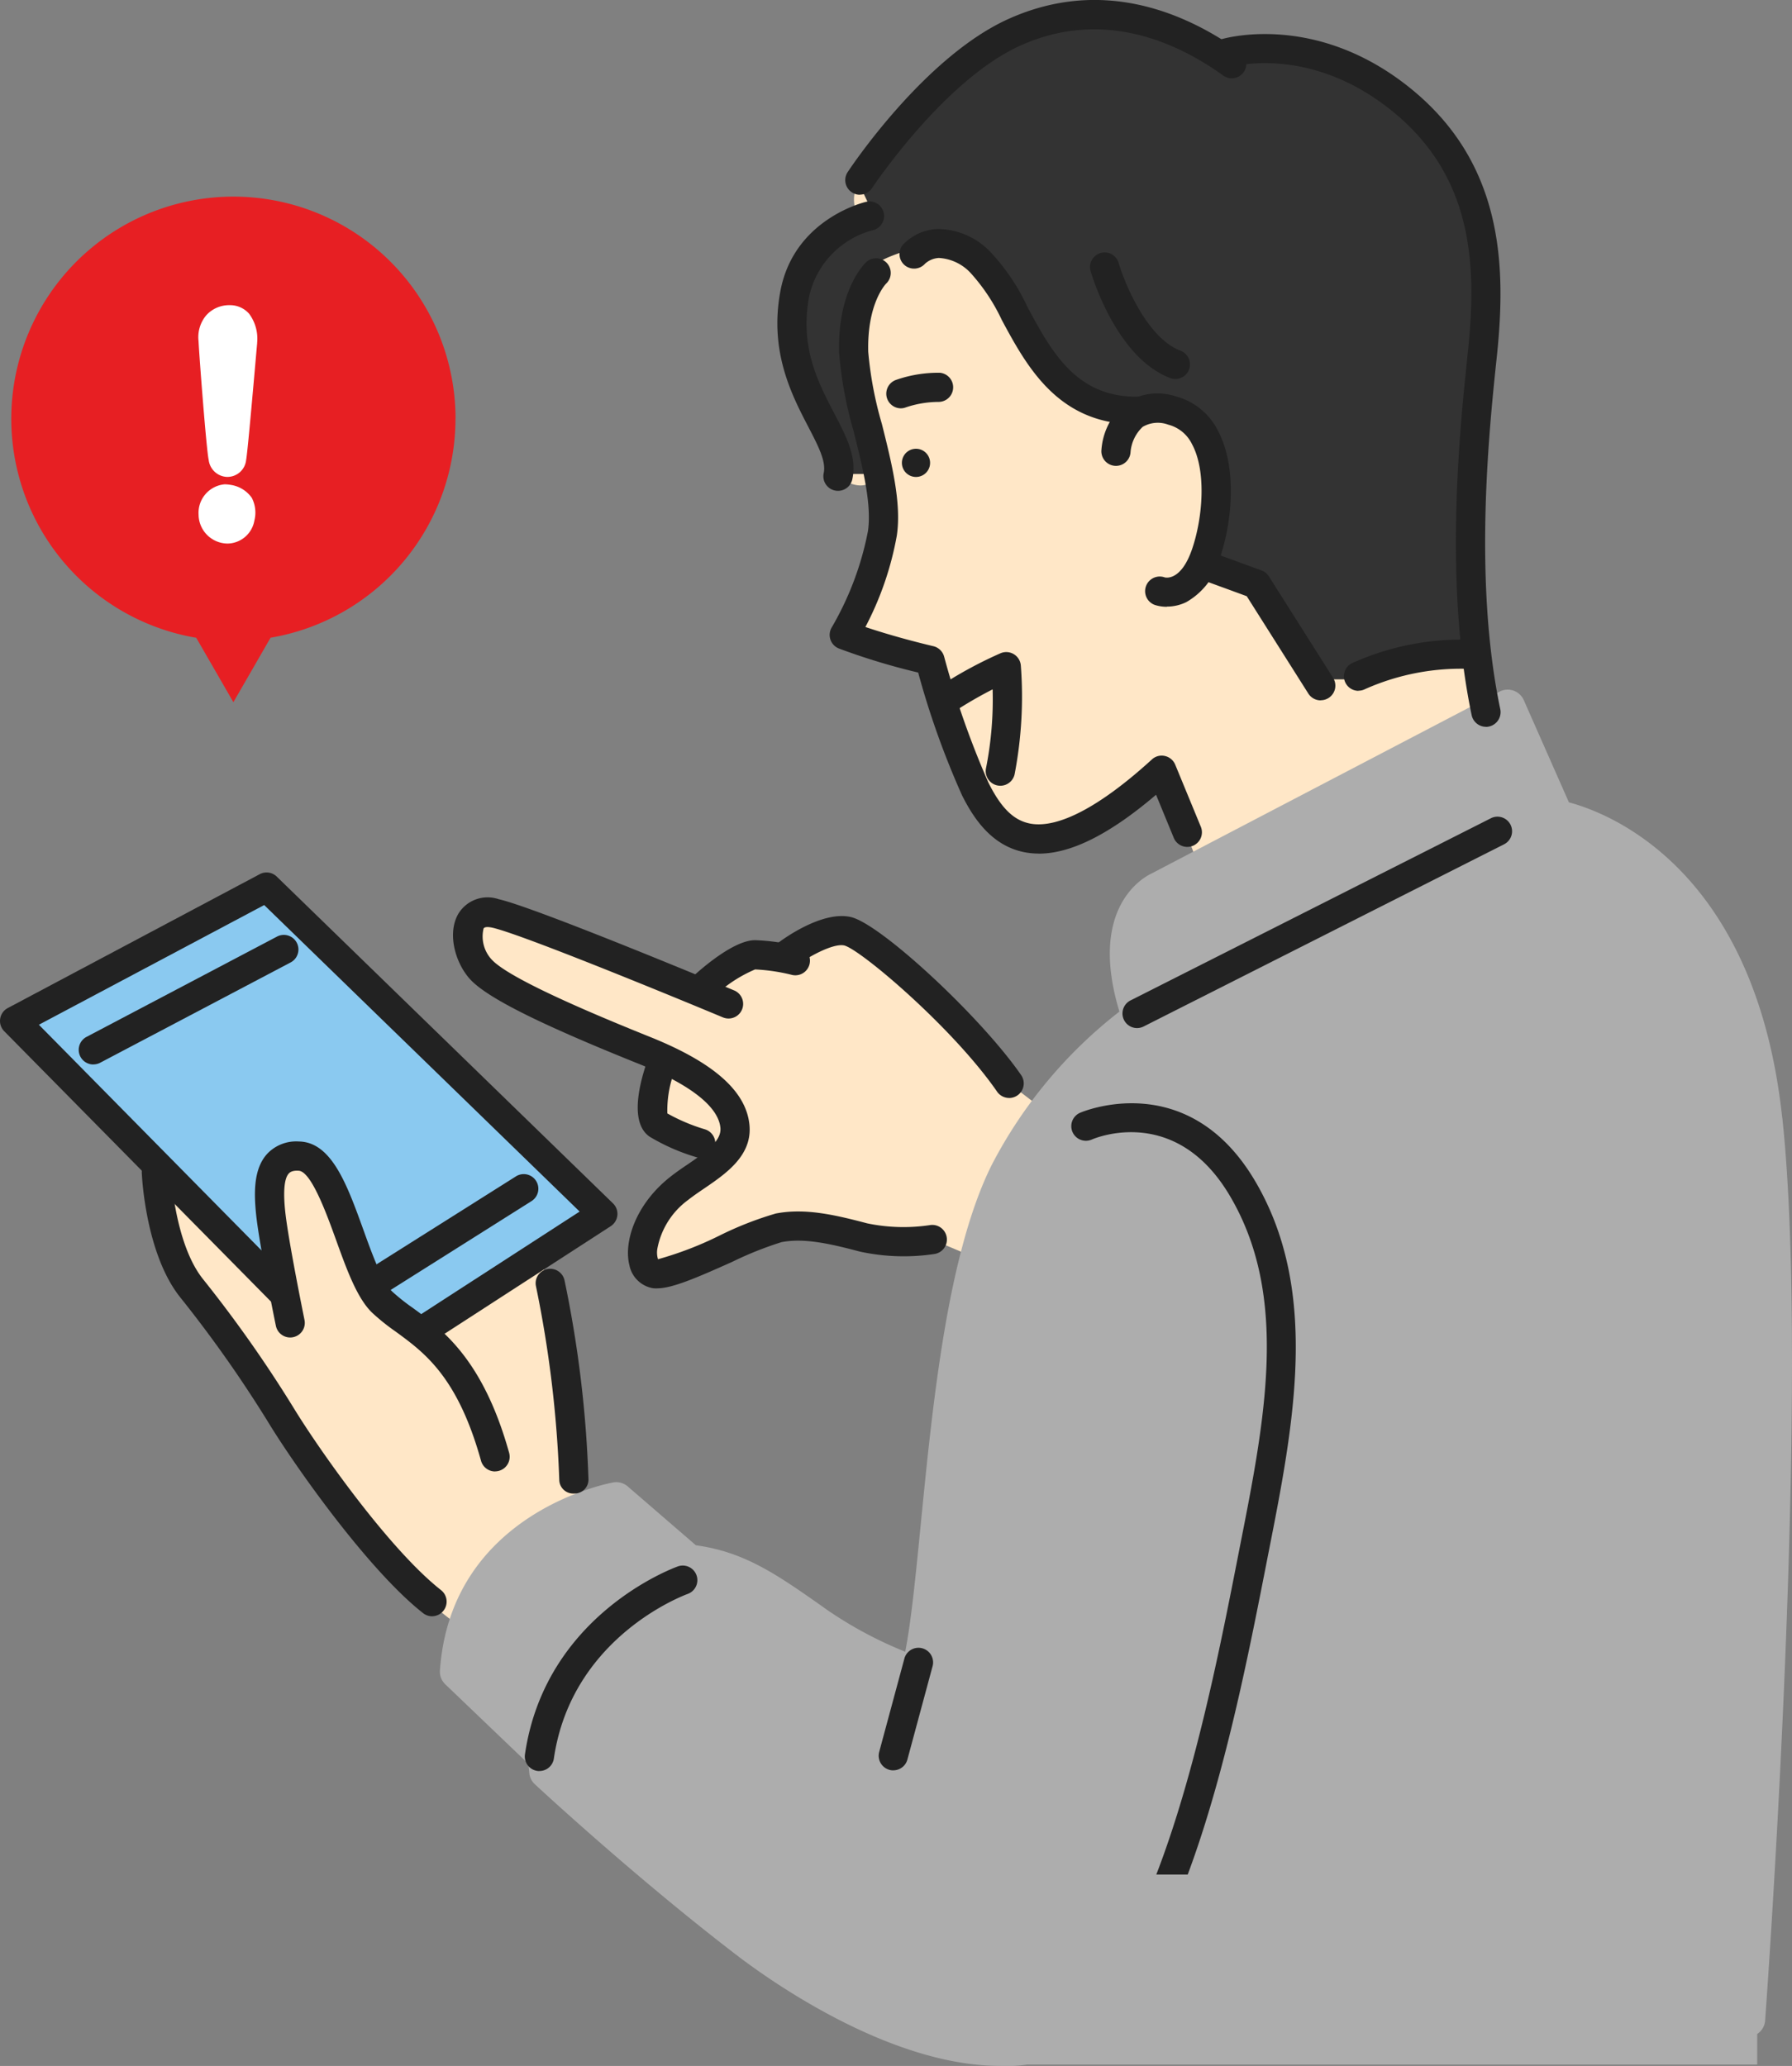 <svg xmlns="http://www.w3.org/2000/svg" width="141.495" height="163.112" viewBox="0 0 141.495 163.112"><rect x="0" y="0" width="141.495" height="163.112" fill="#808080" stroke="none"/><g data-name="レイヤー 1"><g data-name="Group 3392"><g data-name="Group 3391"><path data-name="Path 9503" d="M117.331 56.726s-1.78-12-.956-21.25 5.311-32.662-20.349-31.275c0 0-7.991-5.267-15.093-2S67.901 14.216 67.901 14.216a2.752 2.752 0 000 3.078 9.83 9.83 0 00-5.372 6.864c-.923 4.957 3.819 9.92 3.636 13.435 0 0 2.089 1.769 3.205-.182a20.137 20.137 0 01-2.7 12.711l6.765 2.006s3.04 11.037 6.1 13.507 8.472-1.492 12.225-4.758l3.333 8.61s18.564-6.969 22.239-12.772z" fill="#ffe7c7"/><path data-name="Path 14523" d="M66.362 37.421l-1.179-4-2.2-3.419-.6-5.446.988-3.822 2.991-2.862 2.5-1.183-1.212-2.54 6.388-7.365 5.1-3.965 5.28-1.481h4.9L94.35 2.82l2.541 1.943 1.211-1.057h3.748l7.042 2.522 4.972 4.606 2.386 4.885 1.208 5.015v5.745l-1.208 7.757v17.728l-3.017-.64-4.335 1.187-2.272 1.125h-2.657l-2.655-4.635-2.349-3.186-4.08-1.509.785-2.308.659-4.035-.659-3.15-1.927-1.915-2.793-.546-1.633.547-4.9-2.006-3.85-4.414-1.43-4.466-2.928-2.351-2.171-.616s-4.094 1.109-4.641 1.687a21.353 21.353 0 00-1.748 3.3v5.5l.672 2.822.54 2.462.535 2.607z" fill="#333"/><path data-name="Path 9504" d="M82.249 87.503l-2.575-1.973s-10.092-11.1-12.755-12.009-4.83 1.862-4.83 1.862-3.117-.7-6.765 2.7l-15.5-5.781s-3.719-1.072-2.564 3.078 15.027 8.146 15.027 8.146-1.116 4.023-.343 5.261 5.083 2.489 5.083 2.489S53.694 93 52.451 94.94s-3.156 7 .962 5.272 7.936-4.521 13.424-2.857 6.759.508 6.759.508l3.565 1.5 5.084-11.871z" fill="#ffe7c7"/><path data-name="Path 9505" d="M1.157 80.609l19.9-10.572 26.55 25.8-5.018 3.25a58.293 58.293 0 012.725 17.807l1.393 2.045-10.009 9.743a33.1 33.1 0 01-7.533-7.29c-3.8-4.93-9.931-15.43-11.854-17.4s-4.72-4.681-4.957-12.031L1.157 80.617z" fill="#ffe7c7"/><path data-name="Path 9506" d="M35.969 33.061a17.539 17.539 0 10-20.476 17.293l2.935 5.086 2.935-5.09a17.539 17.539 0 0014.6-17.293z" fill="#e71f23"/><path data-name="Path 9507" d="M140.725 88.266c-2.111-19.7-13.711-24.085-16.845-24.919l-3.565-8.074a1.386 1.386 0 00-1.907-.669L90.919 68.968c-.7.332-5 2.752-2.531 10.9a36.712 36.712 0 00-10.092 12.125c-3.487 7.008-4.653 18.84-5.593 28.346-.4 4.073-.763 7.7-1.227 10.069a31.831 31.831 0 01-6.2-3.327l-.2-.144c-3.742-2.636-6.262-4.4-10.13-4.935l-5.377-4.642a1.381 1.381 0 00-1.133-.321c-.127.022-12.822 2.282-13.7 14.85a1.379 1.379 0 00.426 1.094l6.56 6.278.072.73a1.383 1.383 0 00.437.879c.077.072 7.931 7.372 15.983 13.529 2.68 2.045 12.087 8.71 20.758 8.71a10.921 10.921 0 007.256-2.31h51.761a1.363 1.363 0 001.382-1.255c.039-.5 3.659-49.866 1.36-71.282z" fill="#adadad"/><path data-name="Path 9512" d="M45.315 117.918a1.1 1.1 0 01-1.155-1.072 91.184 91.184 0 00-1.84-15.292 1.135 1.135 0 01.884-1.354 1.155 1.155 0 011.371.89 90.911 90.911 0 011.89 15.718 1.1 1.1 0 01-1.134 1.11z" fill="#222"/><path data-name="Path 9513" d="M34.118 127.609a1.154 1.154 0 01-.713-.249c-4.322-3.4-10.009-11.473-12.087-14.844a98.919 98.919 0 00-7.068-10.064c-2.741-3.4-3.04-9.533-3.051-9.793a1.153 1.153 0 112.3-.1c0 .055.282 5.637 2.542 8.445a101.474 101.474 0 017.234 10.3c2.006 3.261 7.472 11.031 11.551 14.242a1.155 1.155 0 01-.713 2.061z" fill="#222"/><path data-name="Path 9514" d="M51.864 101.723a2.233 2.233 0 01-.343-.022 2.285 2.285 0 01-1.818-1.785c-.481-1.829.464-4.814 3.194-6.98.453-.359.945-.7 1.426-1.022 1.614-1.1 2.658-1.9 2.559-2.885-.171-1.669-2.382-3.4-6.4-5.018-7.931-3.183-12.059-5.256-13.38-6.715-1.144-1.266-1.818-3.592-.912-5.151a2.7 2.7 0 013.172-1.155c2.879.636 17.967 6.936 18.608 7.207a1.153 1.153 0 01-.89 2.128c-4.311-1.8-15.988-6.593-18.216-7.085-.21-.044-.58-.1-.68.066a2.68 2.68 0 00.63 2.443c1.028 1.138 5.245 3.2 12.523 6.123 5.007 2.012 7.571 4.272 7.837 6.925.249 2.432-1.862 3.869-3.554 5.024-.464.315-.9.613-1.293.923a6.174 6.174 0 00-2.426 3.863 1.78 1.78 0 00.055.812 27.376 27.376 0 004.891-1.885 26.784 26.784 0 014.41-1.724c2.277-.442 4.615.088 7.207.774a14.03 14.03 0 004.946.144 1.154 1.154 0 11.376 2.277 16.268 16.268 0 01-5.908-.193c-2.316-.613-4.377-1.089-6.173-.741a27.7 27.7 0 00-3.907 1.564c-2.835 1.266-4.72 2.084-5.93 2.084z" fill="#222"/><path data-name="Path 9515" d="M55.328 79.241a1.152 1.152 0 01-.779-2c.978-.906 3.438-3.012 5.073-3.012a16.407 16.407 0 013.432.492 1.155 1.155 0 11-.569 2.238 14.8 14.8 0 00-2.863-.42 10.843 10.843 0 00-3.509 2.4 1.146 1.146 0 01-.779.3z" fill="#222"/><path data-name="Path 9516" d="M79.678 86.686a1.153 1.153 0 01-.951-.5c-3.5-5.062-10.793-11.224-12.064-11.539-.862-.193-2.824.873-3.874 1.663a1.152 1.152 0 01-1.387-1.84c.575-.437 3.57-2.575 5.781-2.067 2.36.542 10.279 7.892 13.446 12.479a1.152 1.152 0 01-.945 1.807z" fill="#222"/><path data-name="Path 9517" d="M55.329 91.416a1.149 1.149 0 01-.332-.05 15.934 15.934 0 01-3.708-1.625c-1.636-1.133-.763-4.377-.1-6.206a1.152 1.152 0 112.166.785 8.876 8.876 0 00-.663 3.587 14.5 14.5 0 002.968 1.255 1.152 1.152 0 01-.337 2.255z" fill="#222"/><path data-name="Path 9518" d="M72.323 37.657a1.113 1.113 0 11.006 0z" fill="#222"/><path data-name="Path 9519" d="M89.682 33.498c-6.123 0-8.594-4.548-10.578-8.229a15.021 15.021 0 00-2.443-3.692 3.7 3.7 0 00-2.526-1.21 1.767 1.767 0 00-1.094.453 1.16 1.16 0 01-1.63.1 1.148 1.148 0 01-.094-1.625 4.026 4.026 0 012.7-1.216 5.825 5.825 0 014.206 1.835 16.479 16.479 0 012.907 4.327c1.868 3.471 3.8 7.063 8.555 7.08a1.09 1.09 0 11-.006 2.177z" fill="#222"/><path data-name="Path 9520" d="M92.804 29.922a1.054 1.054 0 01-.409-.077c-4.278-1.619-6.212-8.19-6.289-8.467a1.153 1.153 0 012.216-.636c.464 1.592 2.238 5.941 4.891 6.947a1.154 1.154 0 01-.409 2.233z" fill="#222"/><path data-name="Path 9521" d="M92.142 47.906a3.06 3.06 0 01-.956-.144 1.155 1.155 0 11.774-2.177c.1.028 1.315.287 2.177-2.266.851-2.52 1.116-6.168-.022-8.262a2.891 2.891 0 00-1.879-1.531 2.354 2.354 0 00-2.012.177 3.085 3.085 0 00-.956 1.973 1.153 1.153 0 11-2.3-.155 5.271 5.271 0 011.9-3.692 4.535 4.535 0 013.94-.542 5.209 5.209 0 013.333 2.664c1.531 2.819 1.194 7.107.182 10.1a5.618 5.618 0 01-2.653 3.487 3.471 3.471 0 01-1.531.354z" fill="#222"/><path data-name="Path 9522" d="M104.283 55.295a1.156 1.156 0 01-.978-.536l-4.863-7.687-3.747-1.371a1.155 1.155 0 01.8-2.166l4.112 1.5a1.171 1.171 0 01.58.464l5.073 8.019a1.152 1.152 0 01-.973 1.768z" fill="#222"/><path data-name="Path 9523" d="M66.167 38.753a1.269 1.269 0 01-.249-.028 1.149 1.149 0 01-.879-1.371c.2-.928-.426-2.133-1.221-3.664-1.3-2.5-3.089-5.936-2.2-10.7 1.061-5.67 6.566-7.013 6.8-7.063a1.152 1.152 0 01.52 2.244 6.957 6.957 0 00-5.051 5.245c-.746 3.979.7 6.759 1.979 9.207.973 1.868 1.813 3.482 1.431 5.223a1.151 1.151 0 01-1.127.906z" fill="#222"/><path data-name="Path 9524" d="M67.896 15.376a1.128 1.128 0 01-.636-.193 1.151 1.151 0 01-.326-1.6c.243-.37 6.074-9.113 12.706-12.092 7.455-3.349 14.054-.437 18.271 2.586a1.153 1.153 0 11-1.343 1.874c-3.73-2.675-9.528-5.256-15.983-2.36-6.029 2.708-11.672 11.175-11.727 11.258a1.152 1.152 0 01-.962.519z" fill="#222"/><path data-name="Path 9525" d="M82.016 67.392a5.807 5.807 0 01-1.083-.1c-2.686-.5-4.117-2.8-4.963-4.482a65.89 65.89 0 01-3.471-9.71 52.715 52.715 0 01-6.262-1.9 1.154 1.154 0 01-.558-1.675 24.12 24.12 0 002.852-7.582c.315-2.117-.42-5.062-1.133-7.914a30.892 30.892 0 01-1.144-6.2c-.122-4.825 1.9-6.892 2.122-7.113a1.156 1.156 0 011.6 1.669c-.083.083-1.52 1.619-1.42 5.4a29.313 29.313 0 001.078 5.692c.768 3.067 1.564 6.245 1.177 8.815a24.9 24.9 0 01-2.481 7.212c1.122.376 2.968.945 5.366 1.514a1.159 1.159 0 01.851.823 69.98 69.98 0 003.493 9.942c1.017 2.034 2.012 3 3.321 3.244 2.194.4 5.516-1.348 9.594-5.068a1.131 1.131 0 011.028-.271 1.155 1.155 0 01.812.685l2.006 4.863a1.155 1.155 0 11-2.133.884l-1.387-3.371c-3.659 3.117-6.709 4.648-9.257 4.648z" fill="#222"/><path data-name="Path 9526" d="M71.134 32.238a1.155 1.155 0 01-.4-2.238 10.132 10.132 0 013.487-.569 1.153 1.153 0 01-.083 2.3 8.208 8.208 0 00-2.609.431 1.122 1.122 0 01-.395.076z" fill="#222"/><path data-name="Path 9527" d="M78.985 62.036a1.325 1.325 0 01-.254-.028 1.155 1.155 0 01-.873-1.376 27.81 27.81 0 00.519-6.206c-1.5.768-2.553 1.453-2.564 1.459a1.154 1.154 0 11-1.266-1.929 33.3 33.3 0 014.443-2.376 1.154 1.154 0 011.614.962 32.5 32.5 0 01-.492 8.594 1.155 1.155 0 01-1.122.9z" fill="#222"/><path data-name="Path 9528" d="M117.329 57.383a1.156 1.156 0 01-1.127-.917c-2.211-10.534-.928-22.725-.309-28.589.73-6.914.486-14.032-6.179-19.277-6.405-5.046-12.4-3.36-12.645-3.288a1.151 1.151 0 01-.663-2.205c.3-.088 7.35-2.133 14.739 3.686 7.56 5.952 7.8 14.126 7.046 21.333-.608 5.742-1.868 17.691.271 27.87a1.165 1.165 0 01-1.127 1.393z" fill="#222"/><path data-name="Path 9529" d="M107.268 54.543a1.153 1.153 0 01-.531-2.177 21.021 21.021 0 019.594-1.848 1.153 1.153 0 01-.072 2.3 18.633 18.633 0 00-8.456 1.581 1.16 1.16 0 01-.531.133z" fill="#222"/><path data-name="Path 9530" d="M89.781 81.17a1.154 1.154 0 01-.519-2.183l28.44-14.375a1.152 1.152 0 111.039 2.056l-28.44 14.375a1.163 1.163 0 01-.52.127z" fill="#222"/><path data-name="Path 9531" d="M85.725 160.397a1.152 1.152 0 01-.741-2.039c6.919-5.737 10.65-24.72 12.656-34.917l.232-1.188c2.023-10.224 3.929-19.879-.752-27.821-4.283-7.273-10.65-4.576-10.921-4.46a1.153 1.153 0 01-.939-2.106c.083-.039 8.5-3.7 13.85 5.394 5.123 8.7 3.04 19.243 1.028 29.44l-.232 1.188c-2.205 11.219-5.9 29.987-13.446 36.249a1.156 1.156 0 01-.735.265z" fill="#222"/><path data-name="Path 9532" d="M70.532 139.774a1.106 1.106 0 01-.3-.039 1.156 1.156 0 01-.812-1.415l2-7.411a1.154 1.154 0 012.227.6l-2 7.411a1.15 1.15 0 01-1.111.851z" fill="#222"/><path data-name="Path 9533" d="M42.59 139.829a.837.837 0 01-.166-.011 1.154 1.154 0 01-.973-1.31c1.6-10.976 11.661-14.69 12.092-14.844a1.154 1.154 0 01.779 2.172c-.376.138-9.191 3.432-10.589 13a1.152 1.152 0 01-1.138.989z" fill="#222"/><path data-name="Rectangle 13952" fill="#adadad" d="M77.747 148h61v15h-61z"/></g><path data-name="Path 9534" d="M20.307 27.07c-.122 1.332-.73 8.478-.873 9.251a1.487 1.487 0 01-1.453 1.332h-.072a1.517 1.517 0 01-1.432-1.352c-.171-.68-.752-8.257-.8-9.373a2.68 2.68 0 01.608-2.034 2.434 2.434 0 011.862-.8 1.993 1.993 0 011.525.68 3.291 3.291 0 01.63 2.3zm-.414 12.258a2.539 2.539 0 01.193 1.769 2.187 2.187 0 01-2.106 1.818 2.308 2.308 0 01-2.3-2.277 2.261 2.261 0 012.061-2.4 3.169 3.169 0 01.508.05 2.471 2.471 0 011.647 1.039z" fill="#fff"/></g><path data-name="Path 14524" d="M2.875 79.859l18.183-9.873L40.181 88.5l7.186 6.905-7.186 5.581-6.5 4.013-3.486-1.92-1.249-2.409-2.024-5.61-2.335-3.774-2.935.4v5.821l.728 3.482-2.493-1.712-7.916-7.991-6.6-6.729-4.146-4.065z" fill="#8ac9f0"/><path data-name="Path 14525" d="M7.371 84.043a1.156 1.156 0 01-.542-2.177l15.043-7.92a1.153 1.153 0 111.078 2.039l-15.039 7.92a1.165 1.165 0 01-.536.133z" fill="#222"/><path data-name="Path 14526" d="M30.199 102.044a1.153 1.153 0 01-.619-2.128l11.18-7.052a1.154 1.154 0 011.232 1.951l-11.18 7.052a1.141 1.141 0 01-.613.177z" fill="#222"/><path data-name="Path 14527" d="M39.092 116.175a1.154 1.154 0 01-1.111-.846c-1.846-6.621-4.443-8.516-6.731-10.191a17.088 17.088 0 01-1.857-1.487c-1.188-1.138-2-3.371-2.852-5.737-.741-2.045-1.973-5.466-2.973-5.482-.553-.033-.713.166-.768.221-.348.381-.448 1.382-.282 2.968.232 2.26 1.514 8.527 1.525 8.594a1.153 1.153 0 01-2.26.459c-.055-.26-1.321-6.444-1.564-8.82-.171-1.691-.2-3.581.879-4.758a3.147 3.147 0 012.5-.973c2.592.039 3.813 3.426 5.107 7.008.691 1.918 1.476 4.09 2.277 4.852a15.9 15.9 0 001.625 1.288c2.332 1.708 5.532 4.045 7.594 11.434a1.153 1.153 0 01-.8 1.42 1.229 1.229 0 01-.309.044z" fill="#222"/><path data-name="Path 14528" d="M33.499 106.123a1.153 1.153 0 01-.624-2.122l12.893-8.345-24.908-24.2-17.79 9.45 19.879 20.15a1.153 1.153 0 11-1.641 1.619L.334 81.419A1.154 1.154 0 01.61 79.59l19.9-10.572a1.148 1.148 0 011.343.193l26.55 25.8a1.147 1.147 0 01.343.94 1.163 1.163 0 01-.519.857l-14.109 9.135a1.13 1.13 0 01-.625.188z" fill="#222"/></g></svg>